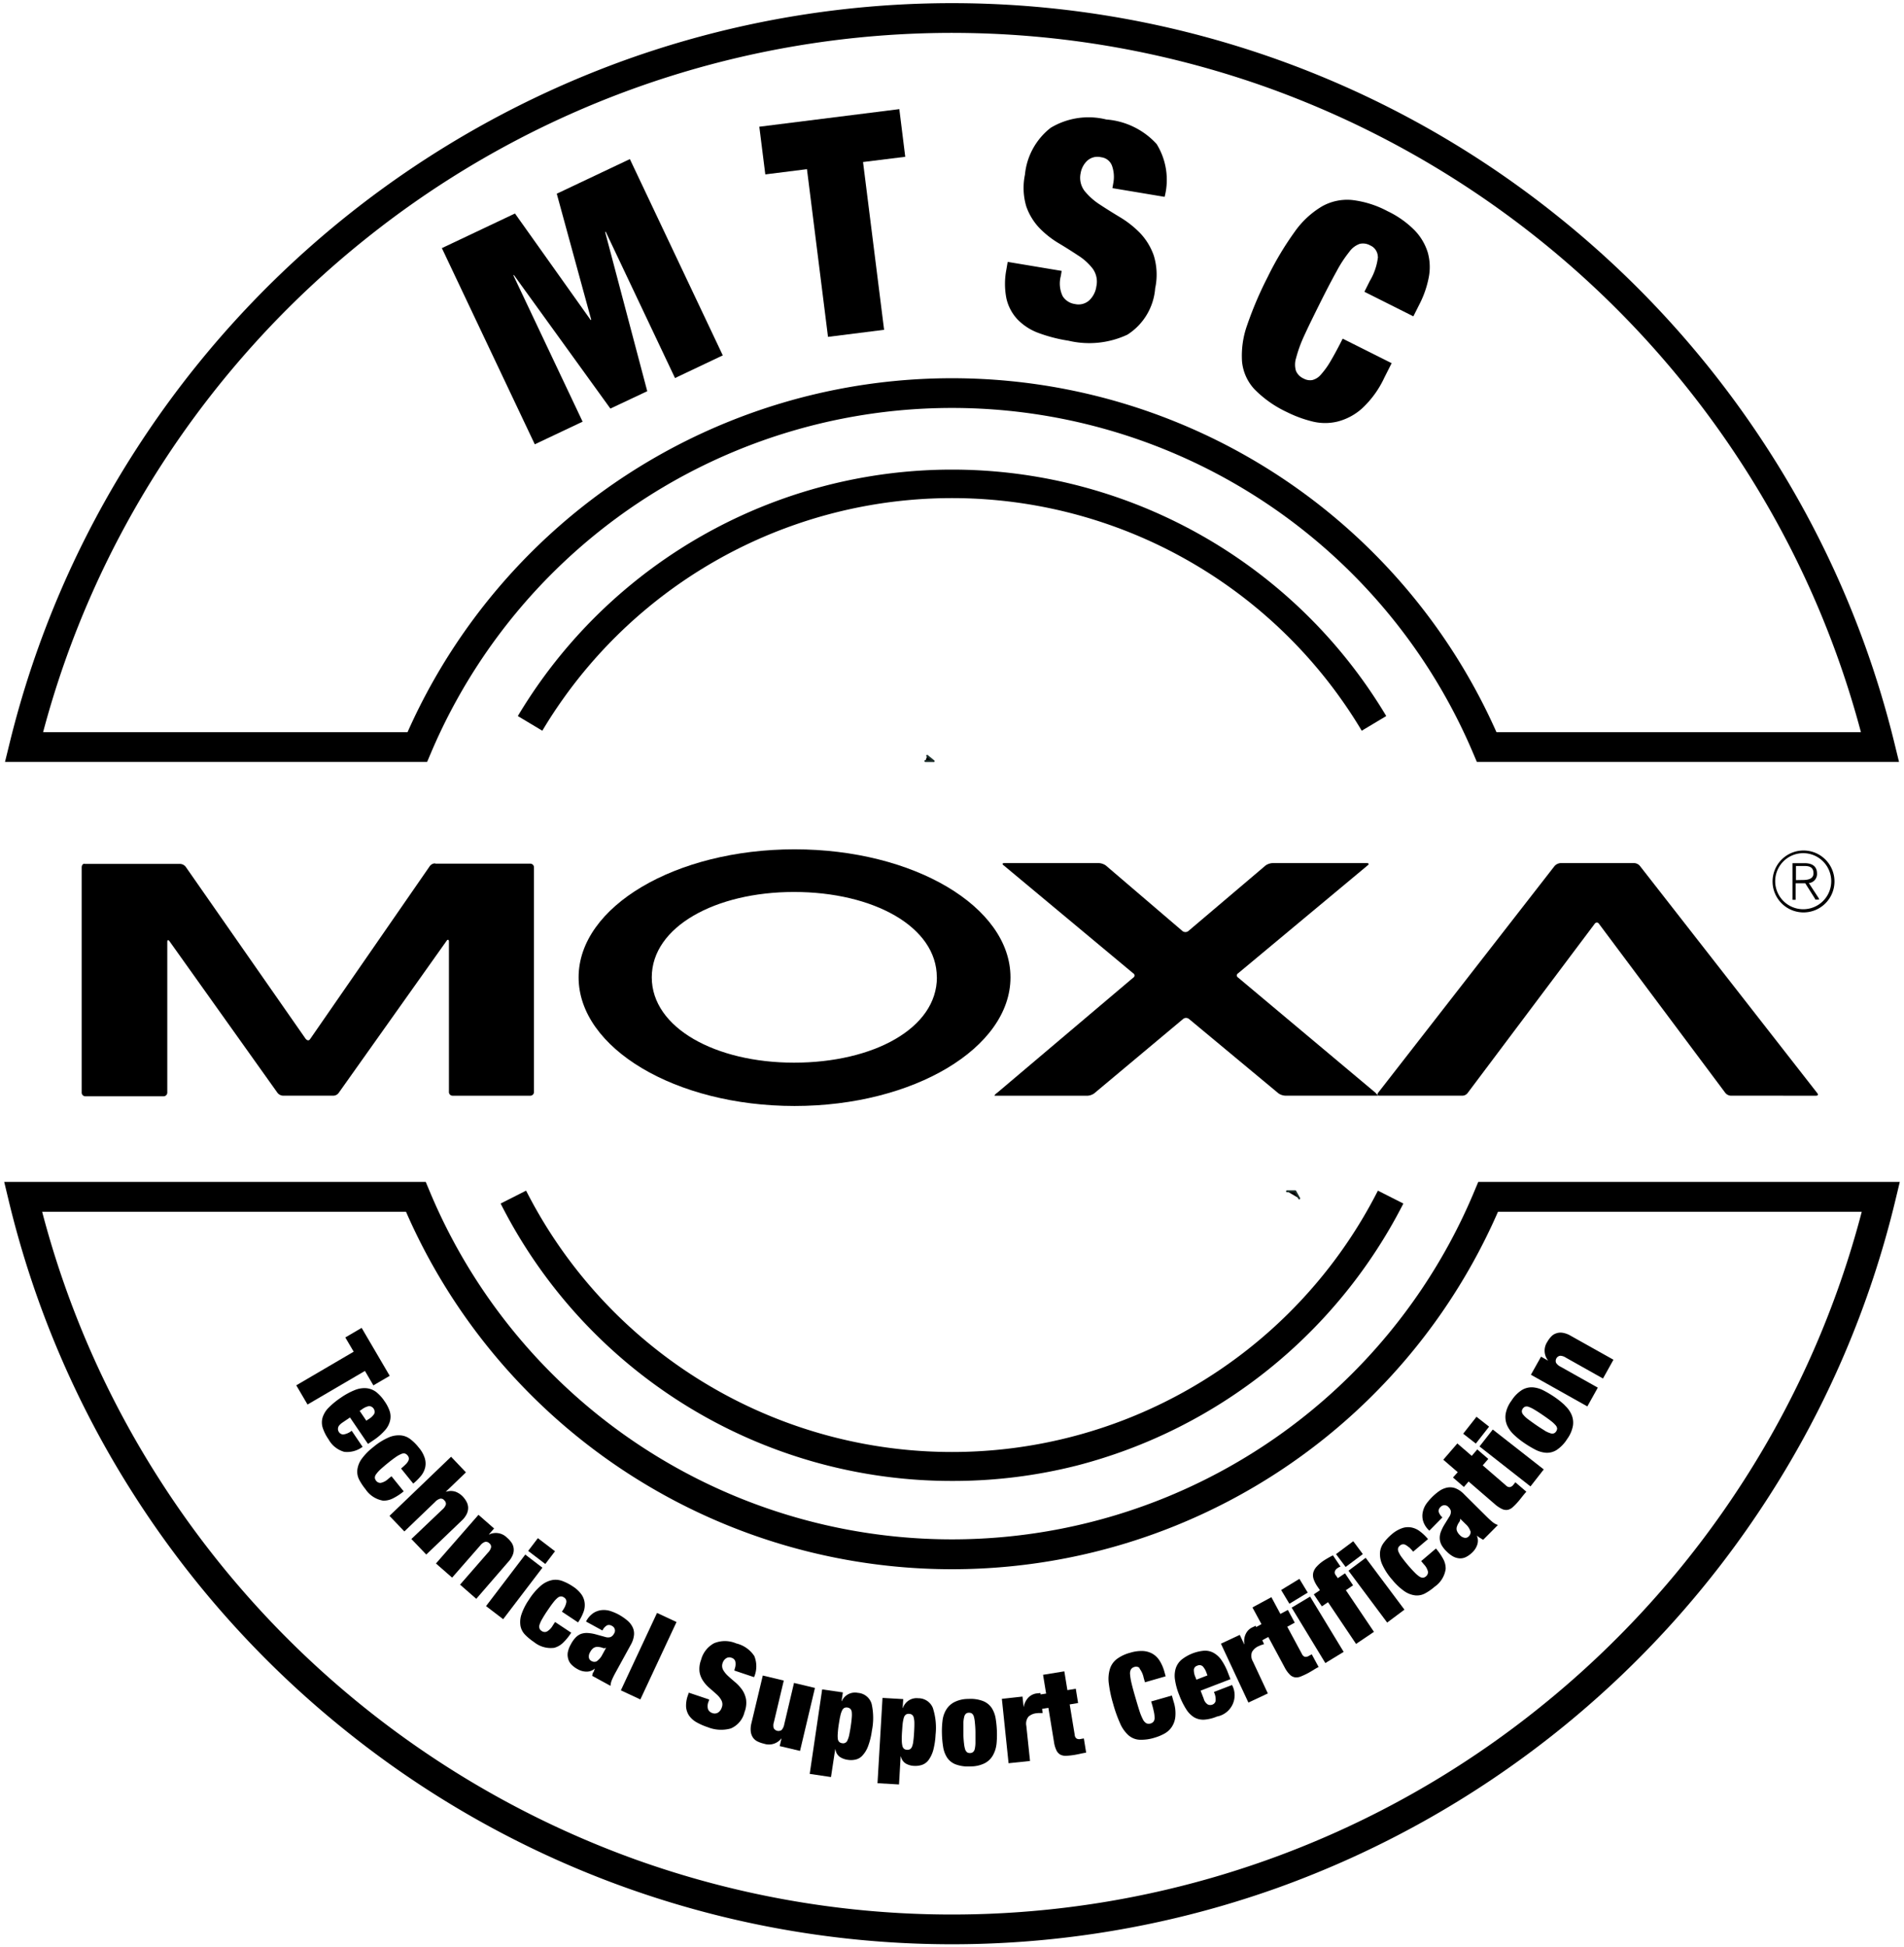 <svg xmlns="http://www.w3.org/2000/svg" xmlns:xlink="http://www.w3.org/1999/xlink" width="72.766" height="74.41" viewBox="0 0 72.766 74.41">
  <defs>
    <clipPath id="clip-path">
      <rect id="Rectangle_7121" data-name="Rectangle 7121" width="72.766" height="74.41" fill="none"/>
    </clipPath>
  </defs>
  <g id="Group_72184" data-name="Group 72184" transform="translate(0 0.001)">
    <path id="Path_85370" data-name="Path 85370" d="M16.594,7.046l2.892,4.069.022-.009L18.191,6.29l2.794-1.323,3.551,7.5-1.826.866-2.648-5.59-.022.011,1.609,6.082L20.24,14.5l-3.685-5.1-.022.01L19.179,15l-1.828.865L13.8,8.369Z" transform="translate(3.087 1.111)"/>
    <path id="Path_85371" data-name="Path 85371" d="M23.943,5.9l-.229-1.822,5.351-.672.226,1.821-1.613.2.805,6.411-2.144.27L25.535,5.7Z" transform="translate(5.305 0.763)"/>
    <g id="Group_72183" data-name="Group 72183" transform="translate(0 -0.001)">
      <g id="Group_72182" data-name="Group 72182" clip-path="url(#clip-path)">
        <path id="Path_85372" data-name="Path 85372" d="M35.526,6.171a1.274,1.274,0,0,0-.047-.65.5.5,0,0,0-.416-.334.583.583,0,0,0-.542.141.842.842,0,0,0-.244.47.833.833,0,0,0,.153.68,2.479,2.479,0,0,0,.579.515c.24.158.5.321.778.488a3.808,3.808,0,0,1,.76.6,2.393,2.393,0,0,1,.525.86,2.487,2.487,0,0,1,.054,1.252,2.309,2.309,0,0,1-1.062,1.773,3.444,3.444,0,0,1-2.25.231,5.869,5.869,0,0,1-1.158-.3,2.141,2.141,0,0,1-.8-.523,1.73,1.73,0,0,1-.416-.794,2.878,2.878,0,0,1,0-1.107l.049-.288,2.063.344-.032.195a1.115,1.115,0,0,0,.071.772.66.66,0,0,0,.47.3.61.61,0,0,0,.548-.144.9.9,0,0,0,.269-.531.846.846,0,0,0-.14-.678,2.172,2.172,0,0,0-.552-.5c-.23-.152-.478-.31-.753-.474a3.607,3.607,0,0,1-.734-.581,2.3,2.3,0,0,1-.5-.825,2.487,2.487,0,0,1-.05-1.211,2.581,2.581,0,0,1,.983-1.79,2.807,2.807,0,0,1,2.127-.318,2.9,2.9,0,0,1,1.922.937A2.6,2.6,0,0,1,37.487,6.7l-1.995-.333Z" transform="translate(7.022 0.822)"/>
        <path id="Path_85373" data-name="Path 85373" d="M43.982,8.415a.481.481,0,0,0-.291-.433.556.556,0,0,0-.4-.06.829.829,0,0,0-.4.306,4.718,4.718,0,0,0-.483.739c-.179.323-.394.733-.642,1.231s-.453.915-.606,1.252a5.011,5.011,0,0,0-.3.828.841.841,0,0,0-.006.5.569.569,0,0,0,.291.29.507.507,0,0,0,.334.058.627.627,0,0,0,.326-.207,3.088,3.088,0,0,0,.368-.51c.133-.225.289-.512.466-.865l1.871.937-.278.551a3.774,3.774,0,0,1-.848,1.174,2.226,2.226,0,0,1-.945.507,2.013,2.013,0,0,1-.977-.009,4.681,4.681,0,0,1-.959-.356,4.263,4.263,0,0,1-1.23-.865,1.8,1.8,0,0,1-.481-1.067,3.477,3.477,0,0,1,.2-1.4,13.9,13.9,0,0,1,.78-1.826A11.805,11.805,0,0,1,40.8,7.467a3.41,3.41,0,0,1,1.043-.974,1.958,1.958,0,0,1,1.15-.247,3.813,3.813,0,0,1,1.36.427,3.677,3.677,0,0,1,1.028.724,2.12,2.12,0,0,1,.507.846,2.061,2.061,0,0,1,.043.946,3.824,3.824,0,0,1-.356,1.036l-.235.467-1.871-.939.208-.416a2.281,2.281,0,0,0,.311-.923" transform="translate(8.675 1.396)"/>
        <path id="Path_85374" data-name="Path 85374" d="M11.127,41.828l.624-.366,1.073,1.832-.624.365-.323-.552L9.683,44.391l-.43-.734,2.194-1.285Z" transform="translate(2.07 9.277)"/>
        <path id="Path_85375" data-name="Path 85375" d="M10.855,44.649c-.111.075-.171.143-.181.207a.2.2,0,0,0,.031.165.2.2,0,0,0,.17.093.666.666,0,0,0,.318-.142l.416.613a.979.979,0,0,1-.7.193.991.991,0,0,1-.6-.477,1.665,1.665,0,0,1-.226-.45.671.671,0,0,1,0-.393.922.922,0,0,1,.231-.37,2.977,2.977,0,0,1,.466-.381,2.64,2.64,0,0,1,.534-.29.959.959,0,0,1,.437-.071.743.743,0,0,1,.373.142,1.5,1.5,0,0,1,.324.356,1.456,1.456,0,0,1,.2.39.678.678,0,0,1,.007.37.84.84,0,0,1-.2.36,2.189,2.189,0,0,1-.43.37l-.21.141-.687-1.01Zm1.2-.324a.219.219,0,0,0-.2-.295.666.666,0,0,0-.266.121l-.091.062.253.374.093-.061a.64.64,0,0,0,.21-.2" transform="translate(2.248 9.698)"/>
        <path id="Path_85376" data-name="Path 85376" d="M13.017,45.92a.515.515,0,0,0,.093-.128.179.179,0,0,0-.033-.208.2.2,0,0,0-.1-.07.224.224,0,0,0-.143.02,1.117,1.117,0,0,0-.21.119c-.08.056-.182.132-.3.228s-.213.179-.288.246a1.286,1.286,0,0,0-.158.179.215.215,0,0,0-.048.135.207.207,0,0,0,.048.113.2.2,0,0,0,.177.082.578.578,0,0,0,.286-.153l.125-.1.466.576a2.131,2.131,0,0,1-.419.273.772.772,0,0,1-.371.082,1.008,1.008,0,0,1-.669-.436,2.195,2.195,0,0,1-.241-.363.665.665,0,0,1-.072-.372.9.9,0,0,1,.155-.408,2.226,2.226,0,0,1,.456-.467,2.364,2.364,0,0,1,.6-.374.954.954,0,0,1,.463-.072.709.709,0,0,1,.366.154,1.8,1.8,0,0,1,.308.31,1.151,1.151,0,0,1,.228.4.7.7,0,0,1,.018.356.8.8,0,0,1-.157.321,2.062,2.062,0,0,1-.3.3l-.465-.576a2.294,2.294,0,0,0,.181-.164" transform="translate(2.496 10.026)"/>
        <path id="Path_85377" data-name="Path 85377" d="M15.086,46.083l-.767.737,0,.006a.583.583,0,0,1,.378,0,.754.754,0,0,1,.262.174.934.934,0,0,1,.147.2.517.517,0,0,1,.064.226.543.543,0,0,1-.053.245.853.853,0,0,1-.2.262l-1.347,1.29-.569-.594L14.188,47.5a.431.431,0,0,0,.131-.188.178.178,0,0,0-.06-.16.167.167,0,0,0-.155-.064.4.4,0,0,0-.193.121l-1.178,1.131-.569-.595,2.354-2.259Z" transform="translate(2.721 10.177)"/>
        <path id="Path_85378" data-name="Path 85378" d="M15.837,47.822l-.2.228,0,.006a.6.6,0,0,1,.693.117.989.989,0,0,1,.173.19.483.483,0,0,1,.081.214.5.5,0,0,1-.031.246.872.872,0,0,1-.18.281L15.156,50.51l-.62-.542,1.073-1.23a.414.414,0,0,0,.114-.2.17.17,0,0,0-.071-.153.174.174,0,0,0-.163-.05.393.393,0,0,0-.182.138L14.233,49.7l-.618-.54L15.24,47.3Z" transform="translate(3.046 10.582)"/>
        <path id="Path_85379" data-name="Path 85379" d="M17.334,49.157l-1.5,1.967-.655-.5,1.5-1.969Zm.481-.629-.371.487-.655-.5.371-.487Z" transform="translate(3.396 10.746)"/>
        <path id="Path_85380" data-name="Path 85380" d="M17.961,50.342a.552.552,0,0,0,.049-.152A.181.181,0,0,0,17.917,50a.2.2,0,0,0-.117-.037.232.232,0,0,0-.131.061,1.1,1.1,0,0,0-.163.177c-.062.077-.133.181-.22.308s-.151.234-.2.319a1.148,1.148,0,0,0-.1.218.232.232,0,0,0,0,.143.2.2,0,0,0,.08.093.2.2,0,0,0,.2.024.6.6,0,0,0,.226-.231l.089-.135.616.41a2.094,2.094,0,0,1-.317.389.793.793,0,0,1-.328.187,1.009,1.009,0,0,1-.77-.214,2.2,2.2,0,0,1-.339-.277.666.666,0,0,1-.182-.332.923.923,0,0,1,.029-.436,2.269,2.269,0,0,1,.294-.582,2.356,2.356,0,0,1,.461-.538.958.958,0,0,1,.421-.208.73.73,0,0,1,.4.038,1.862,1.862,0,0,1,.387.2,1.2,1.2,0,0,1,.338.314.691.691,0,0,1,.121.334.753.753,0,0,1-.053.354,1.812,1.812,0,0,1-.2.377l-.617-.41a1.921,1.921,0,0,0,.126-.21" transform="translate(3.633 11.037)"/>
        <path id="Path_85381" data-name="Path 85381" d="M18.714,52.653c.017-.043.033-.088.053-.137l-.007,0a.476.476,0,0,1-.308.111.693.693,0,0,1-.339-.092.94.94,0,0,1-.256-.195.508.508,0,0,1-.115-.229.543.543,0,0,1,0-.258.984.984,0,0,1,.11-.272,1.125,1.125,0,0,1,.174-.25.591.591,0,0,1,.2-.141.658.658,0,0,1,.263-.039,1.508,1.508,0,0,1,.343.06l.322.088a.351.351,0,0,0,.208.009.275.275,0,0,0,.135-.128.2.2,0,0,0-.075-.3.209.209,0,0,0-.184-.024.432.432,0,0,0-.18.2l-.627-.343a.846.846,0,0,1,.295-.334.732.732,0,0,1,.329-.105.83.83,0,0,1,.323.043,1.94,1.94,0,0,1,.284.121,2.042,2.042,0,0,1,.33.221.778.778,0,0,1,.213.258.557.557,0,0,1,.059.308.949.949,0,0,1-.126.381l-.581,1.059c-.055.1-.1.192-.136.275a.682.682,0,0,0-.055.23l-.7-.382a.662.662,0,0,1,.035-.132m.153-.437a.673.673,0,0,0,.2-.241l.143-.261-.01,0a.146.146,0,0,1-.126,0,.606.606,0,0,0-.173-.034.262.262,0,0,0-.174.043.439.439,0,0,0-.127.157.305.305,0,0,0-.048.2.177.177,0,0,0,.093.135.221.221,0,0,0,.223.007" transform="translate(3.966 11.247)"/>
        <rect id="Rectangle_7120" data-name="Rectangle 7120" width="3.265" height="0.822" transform="translate(23.728 64.589) rotate(-64.962)"/>
        <path id="Path_85382" data-name="Path 85382" d="M23.288,52.293a.526.526,0,0,0,.024-.256.2.2,0,0,0-.144-.155.226.226,0,0,0-.217.021.335.335,0,0,0-.125.168.328.328,0,0,0,.017.273.961.961,0,0,0,.193.236c.083.077.175.155.273.239a1.565,1.565,0,0,1,.258.281.947.947,0,0,1,.151.367.979.979,0,0,1-.058.488.909.909,0,0,1-.521.624,1.37,1.37,0,0,1-.892-.05,2.323,2.323,0,0,1-.43-.19.871.871,0,0,1-.278-.252.706.706,0,0,1-.113-.335,1.154,1.154,0,0,1,.067-.43l.038-.109.78.262-.023.073a.432.432,0,0,0-.022.3.263.263,0,0,0,.163.144.249.249,0,0,0,.224-.022.358.358,0,0,0,.137-.19.325.325,0,0,0-.012-.272.808.808,0,0,0-.184-.231c-.08-.072-.168-.151-.261-.23a1.313,1.313,0,0,1-.248-.273.851.851,0,0,1-.144-.351A.969.969,0,0,1,22,51.957a1.008,1.008,0,0,1,.5-.635,1.094,1.094,0,0,1,.843.009,1.144,1.144,0,0,1,.691.483,1.04,1.04,0,0,1-.01.806l-.755-.253Z" transform="translate(4.794 11.465)"/>
        <path id="Path_85383" data-name="Path 85383" d="M24.709,52.509,24.331,54.1a.4.4,0,0,0-.007.228.211.211,0,0,0,.3.072.416.416,0,0,0,.1-.207L25.1,52.6l.8.191-.57,2.406-.777-.184.069-.292-.006,0a.6.6,0,0,1-.666.2,1.1,1.1,0,0,1-.24-.083.454.454,0,0,1-.176-.146.537.537,0,0,1-.086-.231.909.909,0,0,1,.026-.329l.433-1.815Z" transform="translate(5.245 11.706)"/>
        <path id="Path_85384" data-name="Path 85384" d="M26.554,52.865l-.05.334h.01a.55.55,0,0,1,.614-.316.59.59,0,0,1,.524.415,2.453,2.453,0,0,1,.011,1.033,2.688,2.688,0,0,1-.141.579,1.066,1.066,0,0,1-.208.355.507.507,0,0,1-.263.165.8.8,0,0,1-.317.011.724.724,0,0,1-.3-.113.416.416,0,0,1-.163-.289h-.01L26.1,56.1l-.813-.121.476-3.228Zm-.193,1.557a1.016,1.016,0,0,0,0,.215.2.2,0,0,0,.055.121.183.183,0,0,0,.108.048.175.175,0,0,0,.208-.114.864.864,0,0,0,.066-.206c.017-.087.039-.2.058-.329s.032-.242.038-.329a1.1,1.1,0,0,0,0-.213.208.208,0,0,0-.055-.121.2.2,0,0,0-.113-.05.194.194,0,0,0-.117.016.208.208,0,0,0-.086.1.833.833,0,0,0-.065.2c-.022.084-.038.193-.06.327s-.031.244-.038.332" transform="translate(5.658 11.802)"/>
        <path id="Path_85385" data-name="Path 85385" d="M28.388,53.062l-.022.338h.01a.553.553,0,0,1,.586-.371.594.594,0,0,1,.557.367,2.445,2.445,0,0,1,.105,1.028,2.853,2.853,0,0,1-.089.59,1.171,1.171,0,0,1-.176.372.524.524,0,0,1-.248.187.824.824,0,0,1-.316.04.688.688,0,0,1-.308-.088.42.42,0,0,1-.188-.272h-.01l-.062,1.07-.822-.048.191-3.259Zm-.055,1.568a1,1,0,0,0,.022.215.211.211,0,0,0,.064.115.2.2,0,0,0,.113.039.205.205,0,0,0,.12-.026.224.224,0,0,0,.078-.108.84.84,0,0,0,.045-.21c.012-.088.022-.2.029-.333s.012-.244.01-.33a.842.842,0,0,0-.022-.213.193.193,0,0,0-.065-.116.189.189,0,0,0-.114-.038.2.2,0,0,0-.117.024.22.22,0,0,0-.08.108,1.408,1.408,0,0,0-.045.208c-.012.087-.018.2-.028.332s-.012.245-.01.333" transform="translate(6.131 11.862)"/>
        <path id="Path_85386" data-name="Path 85386" d="M31.5,54.786a1.13,1.13,0,0,1-.135.419.767.767,0,0,1-.308.3,1.192,1.192,0,0,1-.552.124,1.349,1.349,0,0,1-.574-.081.69.69,0,0,1-.324-.266,1.05,1.05,0,0,1-.146-.406,3.766,3.766,0,0,1-.045-.5,3.249,3.249,0,0,1,.021-.477,1.039,1.039,0,0,1,.132-.419.786.786,0,0,1,.308-.3,1.163,1.163,0,0,1,.549-.128,1.319,1.319,0,0,1,.575.086.712.712,0,0,1,.326.272,1.075,1.075,0,0,1,.146.41,3.938,3.938,0,0,1,.045.5,3.628,3.628,0,0,1-.018.477m-1.241-.058a1.133,1.133,0,0,0,.043.234.243.243,0,0,0,.075.117.184.184,0,0,0,.114.029.18.18,0,0,0,.113-.037.207.207,0,0,0,.067-.12,1.124,1.124,0,0,0,.026-.236c0-.1,0-.226,0-.382s-.011-.285-.021-.384a1.205,1.205,0,0,0-.04-.236.232.232,0,0,0-.075-.117.2.2,0,0,0-.115-.028.18.18,0,0,0-.111.035.225.225,0,0,0-.067.121,1.072,1.072,0,0,0-.032.239c0,.1,0,.229,0,.383s.012.284.022.382" transform="translate(6.582 11.866)"/>
        <path id="Path_85387" data-name="Path 85387" d="M32.077,53l.043.39h.007a.666.666,0,0,1,.184-.361.53.53,0,0,1,.321-.151l.132-.013.081.764c-.038,0-.075,0-.108,0s-.07,0-.1.006a.539.539,0,0,0-.33.131.424.424,0,0,0-.083.354l.141,1.341-.82.086-.256-2.46Z" transform="translate(7 11.827)"/>
        <path id="Path_85388" data-name="Path 85388" d="M32.72,53.037l-.117-.718.813-.132.117.718.321-.053.088.546-.321.053.192,1.164a.181.181,0,0,0,.071.139.212.212,0,0,0,.153.018l.125-.022.088.543c-.075.012-.148.026-.223.043s-.148.031-.217.043a2.828,2.828,0,0,1-.318.035.451.451,0,0,1-.228-.044.364.364,0,0,1-.151-.168,1.1,1.1,0,0,1-.093-.321l-.213-1.3-.269.044-.089-.546Z" transform="translate(7.26 11.676)"/>
        <path id="Path_85389" data-name="Path 85389" d="M35.809,52.211a.186.186,0,0,0-.2-.048.226.226,0,0,0-.133.091.337.337,0,0,0-.034.2,2.127,2.127,0,0,0,.058.343c.033.141.081.314.143.527s.113.385.158.523a2.054,2.054,0,0,0,.132.322.345.345,0,0,0,.133.147.229.229,0,0,0,.163.006.21.21,0,0,0,.11-.072.241.241,0,0,0,.04-.147,1.173,1.173,0,0,0-.032-.245c-.021-.1-.053-.226-.1-.376l.792-.226.066.233a1.419,1.419,0,0,1,.067.567.842.842,0,0,1-.138.4.805.805,0,0,1-.285.258,1.83,1.83,0,0,1-.37.152,1.706,1.706,0,0,1-.589.078.7.7,0,0,1-.422-.182,1.314,1.314,0,0,1-.313-.456,5.1,5.1,0,0,1-.261-.735,4.742,4.742,0,0,1-.165-.776,1.328,1.328,0,0,1,.043-.559.756.756,0,0,1,.268-.379,1.49,1.49,0,0,1,.507-.237,1.444,1.444,0,0,1,.489-.066.831.831,0,0,1,.373.111.8.8,0,0,1,.263.262,1.557,1.557,0,0,1,.174.394l.055.2-.791.228-.05-.177a.851.851,0,0,0-.158-.349" transform="translate(7.747 11.532)"/>
        <path id="Path_85390" data-name="Path 85390" d="M37.794,53.374a.371.371,0,0,0,.158.224.223.223,0,0,0,.17.006.192.192,0,0,0,.128-.144.643.643,0,0,0-.066-.34l.693-.267a.827.827,0,0,1-.576,1.205,1.564,1.564,0,0,1-.487.119.7.7,0,0,1-.383-.088.952.952,0,0,1-.306-.311,2.856,2.856,0,0,1-.266-.541,2.522,2.522,0,0,1-.162-.585.978.978,0,0,1,.031-.442.734.734,0,0,1,.225-.329,1.616,1.616,0,0,1,.843-.337.68.68,0,0,1,.363.073.9.9,0,0,1,.306.274,2.213,2.213,0,0,1,.261.505l.091.234-1.141.439Zm-.043-1.24a.187.187,0,0,0-.2-.02.183.183,0,0,0-.133.147.653.653,0,0,0,.059.288l.039.1.422-.163-.038-.1a.692.692,0,0,0-.148-.252" transform="translate(8.208 11.532)"/>
        <path id="Path_85391" data-name="Path 85391" d="M38.85,51.113l.168.356.01,0a.635.635,0,0,1,.054-.4.52.52,0,0,1,.253-.246l.12-.058.323.7-.1.033a.88.88,0,0,0-.093.039.531.531,0,0,0-.268.23.423.423,0,0,0,.035.362l.571,1.221-.743.349L38.13,51.45Z" transform="translate(8.531 11.357)"/>
        <path id="Path_85392" data-name="Path 85392" d="M39.459,50.9l-.345-.638.724-.392.344.64.286-.153.263.486L40.445,51l.56,1.039a.193.193,0,0,0,.11.108.215.215,0,0,0,.153-.033l.113-.061.262.485a2.285,2.285,0,0,0-.2.115c-.065.039-.128.076-.188.11a3.072,3.072,0,0,1-.292.137.436.436,0,0,1-.226.032.351.351,0,0,1-.2-.109,1.09,1.09,0,0,1-.193-.272l-.624-1.16-.241.13-.263-.487Z" transform="translate(8.751 11.159)"/>
        <path id="Path_85393" data-name="Path 85393" d="M40.709,49.3l.318.525-.7.426-.316-.525Zm.409.678L42.4,52.09l-.7.427L40.413,50.4Z" transform="translate(8.951 11.029)"/>
        <path id="Path_85394" data-name="Path 85394" d="M41.344,50.514l-.308-.459.234-.159-.1-.147a1.18,1.18,0,0,1-.143-.283.47.47,0,0,1-.01-.246.549.549,0,0,1,.132-.228,1.445,1.445,0,0,1,.277-.233c.05-.033.108-.067.165-.1s.117-.066.177-.093l.289.428c-.022.007-.04.016-.06.024l-.062.04a.232.232,0,0,0-.091.11.149.149,0,0,0,.024.144l.086.125.275-.186.308.459-.275.186,1.073,1.592-.684.461L41.58,50.355Z" transform="translate(9.174 10.866)"/>
        <path id="Path_85395" data-name="Path 85395" d="M42.383,48.124l.366.492-.657.492-.368-.491Zm.474.634,1.482,1.981-.66.493L42.2,49.251Z" transform="translate(9.335 10.767)"/>
        <path id="Path_85396" data-name="Path 85396" d="M44.192,48.445a.6.6,0,0,0-.128-.089.184.184,0,0,0-.208.038.187.187,0,0,0-.067.1.229.229,0,0,0,.022.143,1.02,1.02,0,0,0,.124.206c.06.081.136.18.234.295s.185.209.256.28a1.066,1.066,0,0,0,.182.155.231.231,0,0,0,.136.043.2.2,0,0,0,.11-.049.207.207,0,0,0,.08-.18.6.6,0,0,0-.16-.284l-.1-.122.564-.48a2.278,2.278,0,0,1,.284.412.75.75,0,0,1,.088.367.994.994,0,0,1-.419.679,2.038,2.038,0,0,1-.356.25.663.663,0,0,1-.37.084.914.914,0,0,1-.414-.148,2.282,2.282,0,0,1-.478-.444,2.354,2.354,0,0,1-.389-.592.969.969,0,0,1-.083-.463.719.719,0,0,1,.146-.37,1.862,1.862,0,0,1,.3-.317,1.2,1.2,0,0,1,.4-.236.681.681,0,0,1,.354-.026.768.768,0,0,1,.326.149,1.807,1.807,0,0,1,.308.294l-.567.481a1.677,1.677,0,0,0-.168-.179" transform="translate(9.641 10.669)"/>
        <path id="Path_85397" data-name="Path 85397" d="M46.622,48.374l-.117-.089,0,0a.494.494,0,0,1,.022.329.7.7,0,0,1-.182.3.926.926,0,0,1-.258.191.485.485,0,0,1-.251.049.6.6,0,0,1-.248-.077,1.078,1.078,0,0,1-.231-.18,1.1,1.1,0,0,1-.192-.236.588.588,0,0,1-.076-.236.657.657,0,0,1,.033-.263,1.64,1.64,0,0,1,.153-.311l.175-.284a.348.348,0,0,0,.064-.2.257.257,0,0,0-.086-.162.2.2,0,0,0-.311-.012.207.207,0,0,0-.073.17.435.435,0,0,0,.146.226l-.5.507a.824.824,0,0,1-.24-.373.7.7,0,0,1-.009-.345.843.843,0,0,1,.128-.3,2.152,2.152,0,0,1,.2-.239,2.117,2.117,0,0,1,.3-.257.814.814,0,0,1,.306-.132.587.587,0,0,1,.316.028.933.933,0,0,1,.328.228l.858.852c.081.081.158.151.226.207a.62.62,0,0,0,.208.115l-.562.564a.569.569,0,0,1-.116-.071m-.378-.267a.619.619,0,0,0-.175-.258l-.212-.209,0,.006a.176.176,0,0,1-.037.124.656.656,0,0,0-.081.155.259.259,0,0,0-.007.179.46.46,0,0,0,.115.166.319.319,0,0,0,.179.1.165.165,0,0,0,.153-.051.212.212,0,0,0,.07-.21" transform="translate(9.936 10.391)"/>
        <path id="Path_85398" data-name="Path 85398" d="M45.627,46.169l-.552-.476.537-.622.549.475.213-.246.421.362-.213.246.892.772a.189.189,0,0,0,.143.06.218.218,0,0,0,.131-.084l.082-.1.419.359c-.053.058-.1.116-.149.177s-.091.117-.136.169a2.326,2.326,0,0,1-.221.233.432.432,0,0,1-.2.113.371.371,0,0,1-.226-.032,1.207,1.207,0,0,1-.275-.186l-1-.863-.18.208-.417-.362Z" transform="translate(10.084 10.084)"/>
        <path id="Path_85399" data-name="Path 85399" d="M46.205,44.238l.481.377-.507.647-.483-.377Zm.622.487,1.948,1.525-.507.649L46.32,45.372Z" transform="translate(10.223 9.898)"/>
        <path id="Path_85400" data-name="Path 85400" d="M49.277,44a1.063,1.063,0,0,1,.261.351.776.776,0,0,1,.06.426,1.232,1.232,0,0,1-.225.52,1.362,1.362,0,0,1-.4.415.69.69,0,0,1-.4.106,1.049,1.049,0,0,1-.416-.12,4.065,4.065,0,0,1-.433-.261,3.089,3.089,0,0,1-.374-.3,1.14,1.14,0,0,1-.263-.354.808.808,0,0,1-.065-.43,1.166,1.166,0,0,1,.223-.521,1.294,1.294,0,0,1,.406-.414.721.721,0,0,1,.411-.1,1.075,1.075,0,0,1,.416.122,4,4,0,0,1,.434.261,3.174,3.174,0,0,1,.373.3m-.775.968a1.06,1.06,0,0,0,.215.1.222.222,0,0,0,.138.009.184.184,0,0,0,.091-.075.209.209,0,0,0,.039-.113.228.228,0,0,0-.06-.125,1.251,1.251,0,0,0-.175-.162c-.078-.061-.181-.135-.311-.224s-.236-.157-.322-.207a1.072,1.072,0,0,0-.215-.106.208.208,0,0,0-.14-.009.2.2,0,0,0-.091.076.175.175,0,0,0-.035.11.212.212,0,0,0,.058.126,1,1,0,0,0,.174.164c.082.061.185.137.313.225s.237.157.321.207" transform="translate(10.517 9.693)"/>
        <path id="Path_85401" data-name="Path 85401" d="M48.2,42.529l.263.148,0-.009a.6.6,0,0,1-.027-.7,1.047,1.047,0,0,1,.151-.207.457.457,0,0,1,.195-.124.491.491,0,0,1,.246-.02.876.876,0,0,1,.311.117l1.628.912-.4.718-1.423-.8a.4.4,0,0,0-.217-.069.2.2,0,0,0-.153.27.435.435,0,0,0,.171.148l1.424.8-.4.717-2.157-1.21Z" transform="translate(10.695 9.31)"/>
        <path id="Path_85402" data-name="Path 85402" d="M56.113,27.6h0V27.06h.335c.234,0,.335.089.335.279,0,.166-.122.256-.4.256Zm.871.693-.379-.58a.346.346,0,0,0,.312-.37c0-.256-.168-.39-.469-.39H55.98v1.4H56.1V27.72h.368l.379.6v.023H57Z" transform="translate(12.524 6.03)"/>
        <path id="Path_85403" data-name="Path 85403" d="M40.371,31.325a.094.094,0,0,1-.039-.127h0a.087.087,0,0,1,.039-.039l4.946-4.12c.067-.045.045-.089-.023-.089H41.678a.507.507,0,0,0-.257.089l-2.96,2.512a.186.186,0,0,1-.212,0l-2.937-2.512a.511.511,0,0,0-.257-.089H31.437c-.088,0-.088.045-.023.089l4.946,4.122a.094.094,0,0,1,.04.127.107.107,0,0,1-.04.04l-5.2,4.4c-.067.045-.1.089-.1.111H34.61a.5.5,0,0,0,.257-.088L38.274,32.9a.182.182,0,0,1,.212,0l3.426,2.848a.5.5,0,0,0,.257.088H45.72s-.044-.044-.1-.111Z" transform="translate(6.948 6.03)"/>
        <path id="Path_85404" data-name="Path 85404" d="M59.772,35.838c.089,0,.1-.045.045-.111L53.05,27.06a.3.3,0,0,0-.235-.111H50.022a.342.342,0,0,0-.235.111l-6.744,8.666c-.045.066-.023.111.044.111h3.172a.257.257,0,0,0,.212-.111l4.847-6.455a.1.1,0,0,1,.128-.039.12.12,0,0,1,.039.039l4.824,6.455a.29.29,0,0,0,.212.111Z" transform="translate(9.625 6.03)"/>
        <path id="Path_85405" data-name="Path 85405" d="M31.763,31.41c0,1.954-2.433,3.261-5.46,3.261-3,0-5.437-1.329-5.437-3.261S23.3,28.149,26.3,28.149c3.037,0,5.46,1.329,5.46,3.261m2.815,0c0-2.7-3.7-4.891-8.252-4.891s-8.253,2.189-8.253,4.891,3.7,4.916,8.253,4.916,8.252-2.221,8.252-4.912" transform="translate(4.043 5.934)"/>
        <path id="Path_85406" data-name="Path 85406" d="M56.541,28.8A1.071,1.071,0,1,1,57.6,27.718v.011A1.069,1.069,0,0,1,56.541,28.8m0-2.244a1.183,1.183,0,1,0,1.183,1.183,1.183,1.183,0,0,0-1.183-1.183" transform="translate(12.385 5.942)"/>
        <path id="Path_85407" data-name="Path 85407" d="M16.062,26.958a.255.255,0,0,0-.212.111l-4.567,6.6c-.045.067-.1.067-.168,0L6.527,27.09a.283.283,0,0,0-.212-.111H2.673c-.067-.023-.122.044-.122.133v8.6a.14.14,0,0,0,.136.146H5.678a.141.141,0,0,0,.144-.136V29.962c0-.089.045-.089.089-.023l4.12,5.783a.287.287,0,0,0,.213.113h1.92a.257.257,0,0,0,.213-.113l4.12-5.805c.044-.066.089-.044.089.023v5.752a.14.14,0,0,0,.135.144h2.969a.141.141,0,0,0,.146-.136V27.115a.141.141,0,0,0-.136-.146H16.062Z" transform="translate(0.571 6.032)"/>
        <path id="Path_85408" data-name="Path 85408" d="M28.9,23.8h.313l-.244-.2" transform="translate(6.466 5.281)"/>
        <path id="Path_85409" data-name="Path 85409" d="M29.213,23.837H28.9a.038.038,0,0,1,0-.076h.206l-.16-.129a.038.038,0,1,1,.048-.059l.244.2a.038.038,0,0,1-.024.068Z" transform="translate(6.466 5.281)" fill="#1c2e2a"/>
        <path id="Path_85410" data-name="Path 85410" d="M40.66,37.47c-.05-.092-.1-.182-.152-.273h-.313" transform="translate(8.993 8.323)"/>
        <path id="Path_85411" data-name="Path 85411" d="M40.66,37.508a.038.038,0,0,1-.033-.02c-.047-.085-.093-.169-.141-.253h-.291a.038.038,0,1,1,0-.076h.313a.038.038,0,0,1,.033.019c.051.091.1.181.152.273a.038.038,0,0,1-.033.056Z" transform="translate(8.993 8.323)" fill="#1c2e2a"/>
        <path id="Path_85412" data-name="Path 85412" d="M72.409,28.986H56.275l-.147-.346a21.632,21.632,0,0,0-39.825,0l-.147.346H.024l.172-.7a36.83,36.83,0,0,1,4.85-11.26A37.266,37.266,0,0,1,23.8,2.14,36.973,36.973,0,0,1,59.273,8.062a37.28,37.28,0,0,1,8.114,8.961,36.828,36.828,0,0,1,4.85,11.26ZM57.024,27.849H70.953a35.7,35.7,0,0,0-4.522-10.21A36.131,36.131,0,0,0,48.253,3.211a35.835,35.835,0,0,0-34.385,5.74A36.144,36.144,0,0,0,6,17.639,35.7,35.7,0,0,0,1.48,27.849H15.408a22.769,22.769,0,0,1,41.616,0Z" transform="translate(0.167 0.128)"/>
        <path id="Path_85413" data-name="Path 85413" d="M0,36.8H16.11l.146.349a21.631,21.631,0,0,0,39.932,0l.146-.349h16.11l-.168.7a36.821,36.821,0,0,1-4.828,11.309A37.269,37.269,0,0,1,48.673,63.77a36.973,36.973,0,0,1-35.56-5.952,37.278,37.278,0,0,1-8.116-9A36.822,36.822,0,0,1,.168,37.5ZM15.356,37.94H1.45A35.7,35.7,0,0,0,5.953,48.2a36.132,36.132,0,0,0,18.2,14.5,35.837,35.837,0,0,0,34.468-5.77,36.142,36.142,0,0,0,7.869-8.73,35.7,35.7,0,0,0,4.5-10.259H57.088a22.768,22.768,0,0,1-41.732,0Z" transform="translate(0.161 8.362)"/>
        <path id="Path_85414" data-name="Path 85414" d="M48.338,24.539a18.236,18.236,0,0,0-31.316,0l-.936-.56a19.33,19.33,0,0,1,33.189,0Z" transform="translate(3.704 3.382)"/>
        <path id="Path_85415" data-name="Path 85415" d="M32.836,48.224a19.307,19.307,0,0,1-17.29-10.6l.973-.493a18.258,18.258,0,0,0,32.554,0l.973.493a19.477,19.477,0,0,1-12.472,10.01A19.248,19.248,0,0,1,32.836,48.224Z" transform="translate(3.587 8.364)"/>
      </g>
    </g>
  </g>
</svg>
